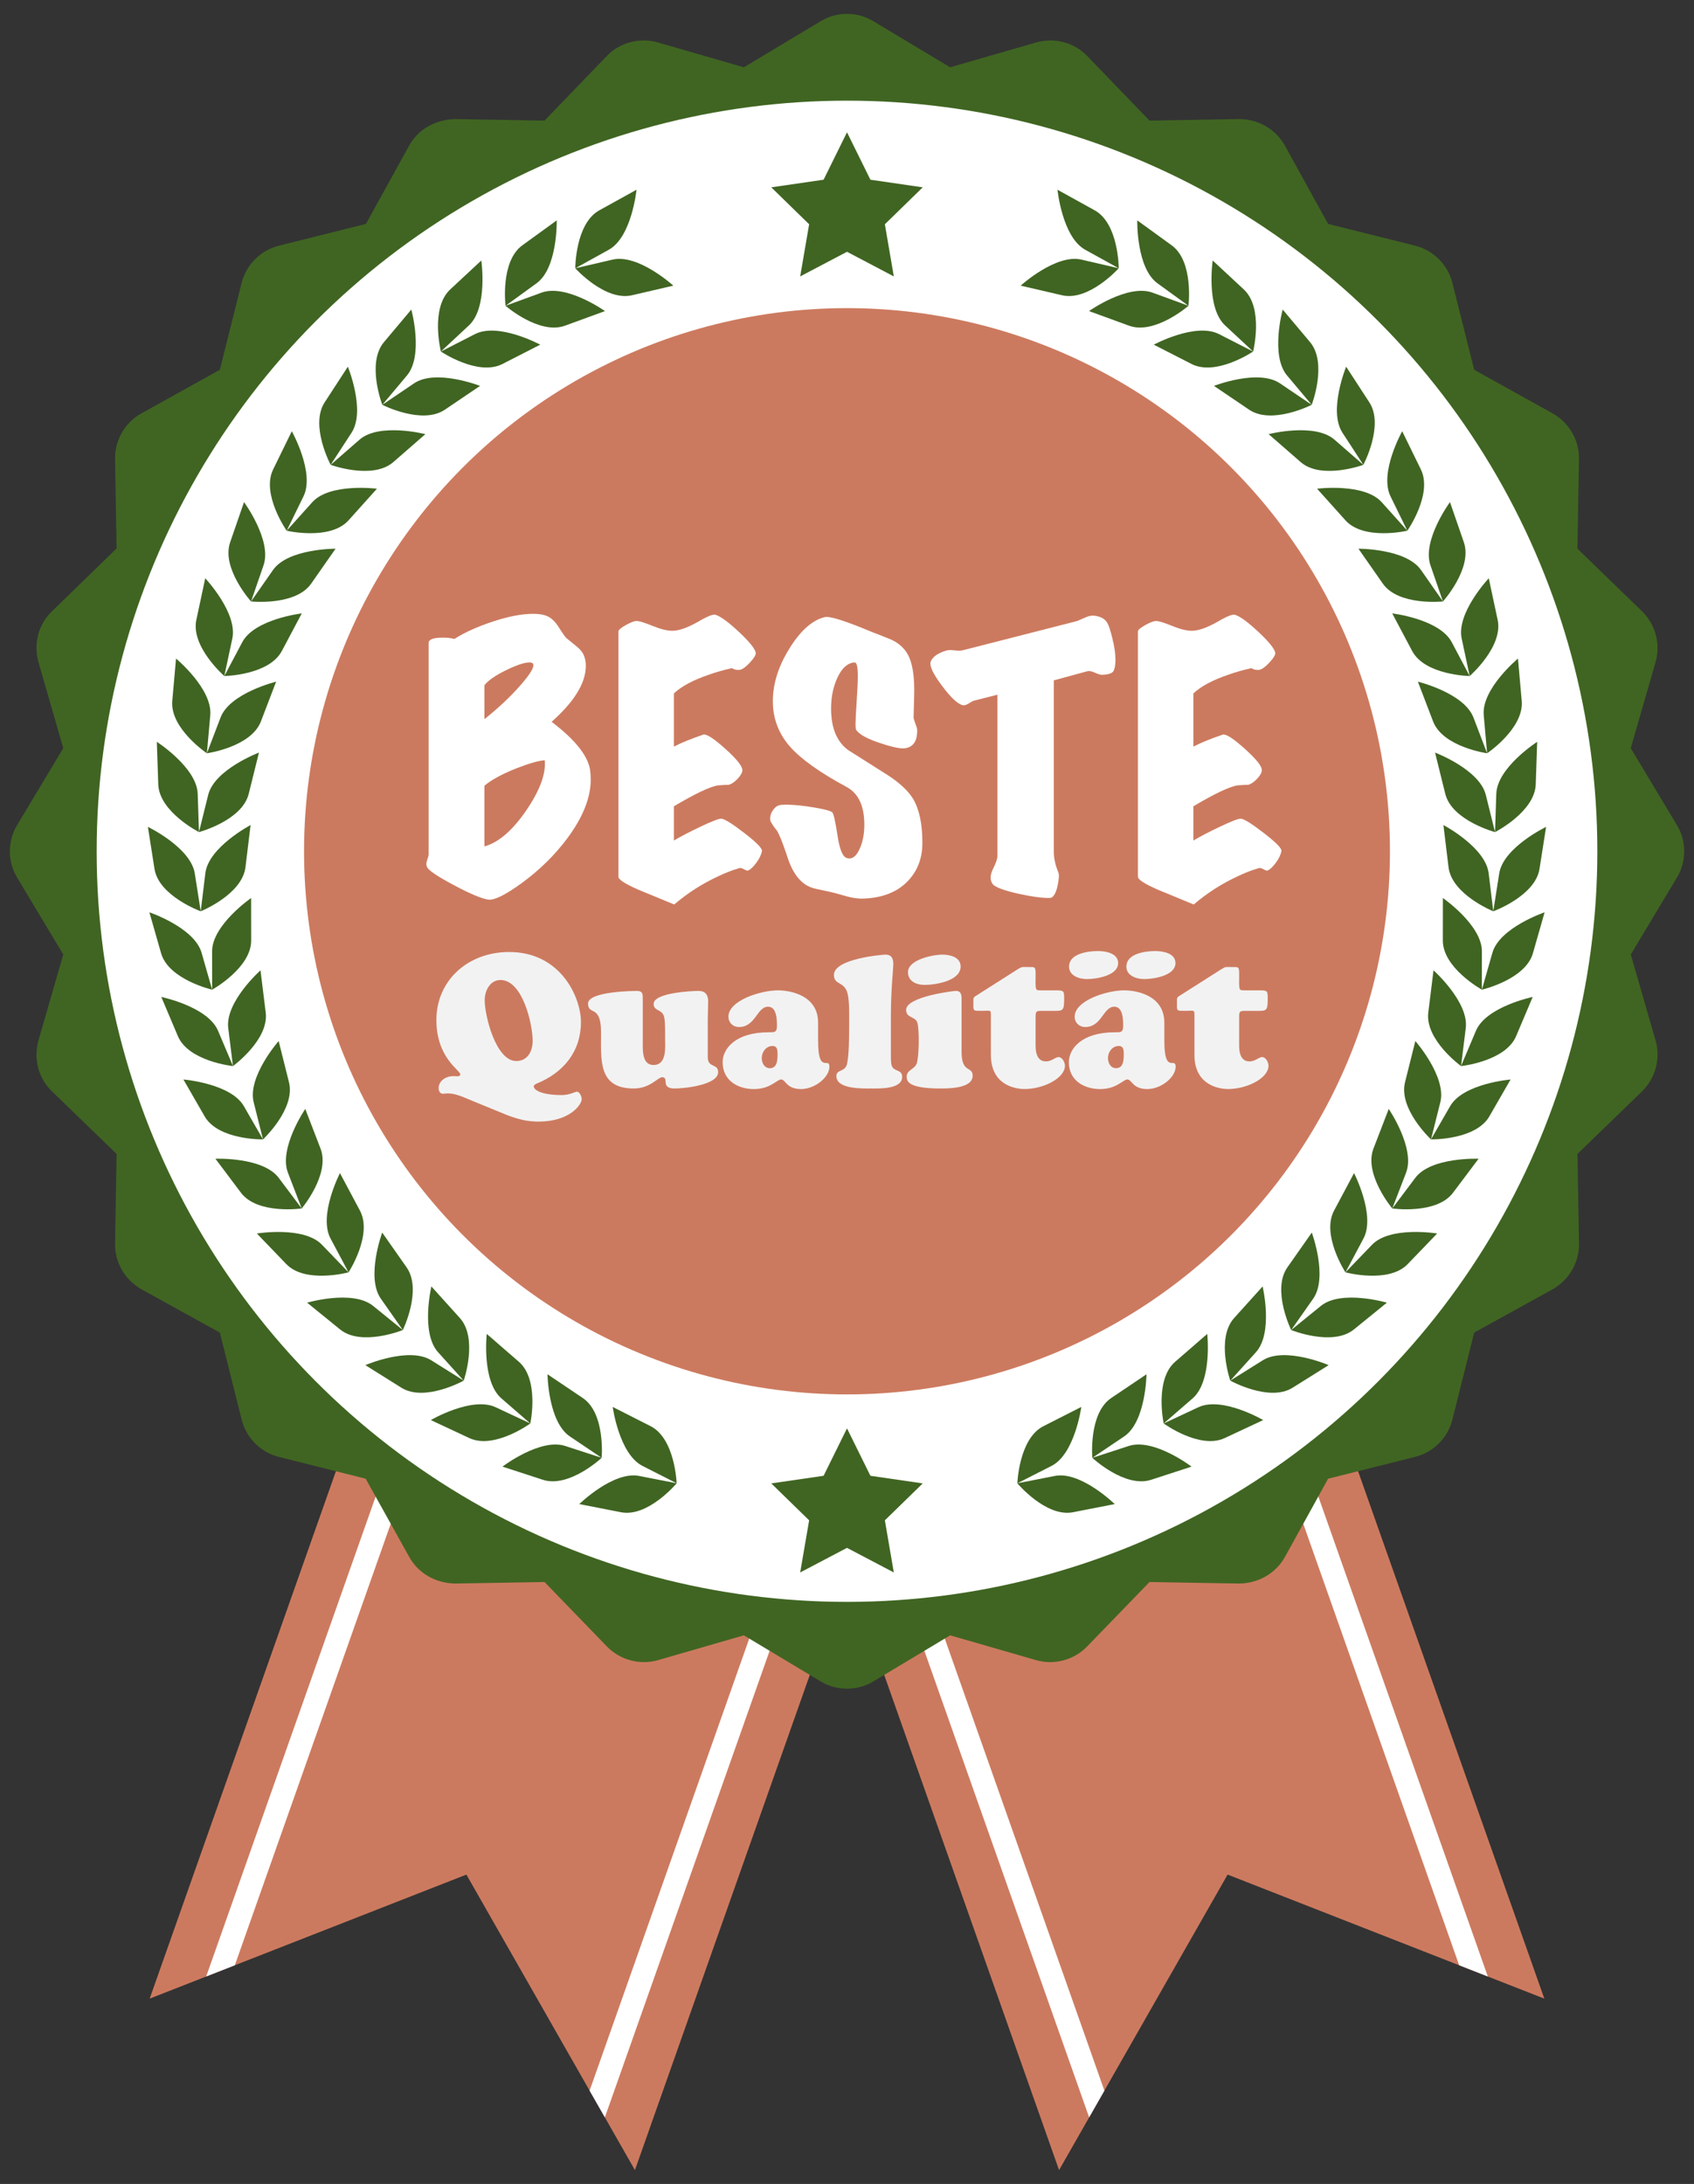 <svg xmlns="http://www.w3.org/2000/svg" id="Layer_1" viewBox="0 0 935 1205"><rect x="0" y="0" width="935" height="1205" fill="#333333" stroke="none"/><defs><style>.cls-1{fill:#f2f2f2;}.cls-1,.cls-2,.cls-3,.cls-4{stroke-width:0px;}.cls-2{fill:#406522;}.cls-3{fill:#cc7a5f;}.cls-4{fill:#fff;}</style></defs><polygon class="cls-3" points="350.45 1197.36 257.42 1034.31 82.61 1102.75 278.52 548.15 546.36 642.76 350.45 1197.36"></polygon><polygon class="cls-4" points="302.42 556.59 113.8 1090.54 129.61 1084.34 314.53 560.87 302.42 556.59"></polygon><polygon class="cls-4" points="522.47 634.32 333.85 1168.27 325.43 1153.52 510.35 630.04 522.47 634.32"></polygon><polygon class="cls-3" points="584.55 1197.36 677.58 1034.31 852.39 1102.75 656.48 548.15 388.64 642.76 584.55 1197.36"></polygon><polygon class="cls-4" points="632.58 556.59 821.2 1090.54 805.39 1084.34 620.47 560.87 632.58 556.59"></polygon><polygon class="cls-4" points="412.53 634.32 601.15 1168.27 609.57 1153.52 424.65 630.04 412.53 634.32"></polygon><path class="cls-2" d="m925.55,455.22l-25.46-42.43,13.72-47.52c2.83-10.18-.14-20.93-7.64-28.15l-35.5-34.37.85-49.5c.14-10.47-5.52-20.08-14.57-25.17l-43.28-24.05-12.02-47.95c-2.55-10.04-10.47-17.96-20.51-20.51l-48.09-12.02-23.9-43.28c-5.09-9.05-14.71-14.57-25.18-14.57l-49.5.85-34.37-35.64c-7.21-7.5-18.1-10.32-28.15-7.5l-47.52,13.72-42.43-25.46c-8.91-5.37-20.08-5.37-28.99,0l-42.43,25.46-47.52-13.72c-10.04-2.83-20.93,0-28.15,7.5l-34.37,35.64-49.5-.85c-10.33.28-20.08,5.37-25.18,14.57l-23.9,43.28-48.09,12.02c-10.04,2.54-17.96,10.47-20.51,20.51l-12.02,47.95-43.28,24.05c-9.05,4.95-14.71,14.71-14.57,25.17l.85,49.36-35.5,34.51c-7.64,7.21-10.47,17.96-7.64,28.15l13.72,47.52-25.46,42.43c-5.37,8.91-5.37,20.08,0,28.99l25.46,42.43-13.72,47.52c-2.83,10.04,0,20.93,7.64,28.15l35.5,34.37-.85,49.5c-.14,10.47,5.52,20.08,14.57,25.18l43.28,23.9,12.02,47.95c2.55,10.18,10.47,18.1,20.51,20.65l47.95,12.02,24.04,43.14c5.09,9.2,14.57,14.43,25.18,14.71l49.5-.85,34.37,35.5c7.21,7.5,18.1,10.47,28.15,7.64l47.52-13.72,42.43,25.46c4.38,2.69,9.48,3.96,14.43,3.96s10.18-1.27,14.57-3.96l42.43-25.46,47.52,13.72c10.04,2.83,20.93-.14,28.15-7.64l34.37-35.5,49.5.85c10.47-.14,20.08-5.51,25.18-14.57l23.9-43.28,47.95-12.02c10.18-2.55,18.1-10.47,20.65-20.65l12.02-47.95,43.28-23.9c9.05-5.09,14.71-14.71,14.57-25.18l-.85-49.5,35.5-34.37c7.5-7.21,10.47-18.1,7.64-28.15l-13.72-47.52,25.46-42.43c5.37-8.91,5.37-20.08,0-28.99h-.01Z"></path><circle class="cls-4" cx="467.5" cy="469.69" r="414.15"></circle><path class="cls-2" d="m351.32,104.69s-11.33,6.26-20.52,11.35c-13.3,7.35-13.28,31.99-13.28,31.99,0,0,5.8-3.21,18.5-10.23,12.7-7.02,15.3-33.11,15.3-33.11Z"></path><path class="cls-2" d="m371.64,157.61s-12.61,2.93-22.84,5.3c-14.8,3.43-31.27-14.89-31.27-14.89,0,0,6.46-1.5,20.59-4.78s33.52,14.37,33.52,14.37Z"></path><path class="cls-2" d="m307.3,121.59s-10.48,7.6-18.99,13.76c-12.3,8.92-9.28,33.37-9.28,33.37,0,0,5.37-3.89,17.11-12.41,11.75-8.51,11.15-34.73,11.15-34.73h0Z"></path><path class="cls-2" d="m333.91,171.64s-12.16,4.44-22.03,8.05c-14.27,5.21-32.85-10.97-32.85-10.97,0,0,6.23-2.27,19.85-7.25,13.63-4.98,35.03,10.17,35.03,10.17Z"></path><path class="cls-2" d="m265.66,143.73s-9.48,8.82-17.17,15.97c-11.13,10.35-5.14,34.25-5.14,34.25,0,0,4.85-4.52,15.47-14.4,10.62-9.88,6.84-35.83,6.84-35.83h0Z"></path><path class="cls-2" d="m298.18,190.17s-11.53,5.89-20.88,10.67c-13.53,6.91-33.94-6.88-33.94-6.88,0,0,5.9-3.02,18.82-9.62,12.92-6.6,36,5.83,36,5.83Z"></path><path class="cls-2" d="m227.03,170.79s-8.33,9.91-15.09,17.95c-9.78,11.63-.93,34.62-.93,34.62,0,0,4.27-5.07,13.6-16.18,9.34-11.1,2.42-36.39,2.42-36.39h0Z"></path><path class="cls-2" d="m264.97,212.91s-10.72,7.25-19.43,13.14c-12.59,8.51-34.53-2.69-34.53-2.69,0,0,5.49-3.71,17.51-11.84,12.02-8.13,36.45,1.4,36.45,1.4h0Z"></path><path class="cls-2" d="m191.99,202.34s-7.06,10.85-12.79,19.65c-8.29,12.74,3.3,34.48,3.3,34.48,0,0,3.62-5.56,11.53-17.71,7.92-12.16-2.03-36.42-2.03-36.42h-.01Z"></path><path class="cls-2" d="m234.78,239.54s-9.76,8.5-17.68,15.41c-11.46,9.98-34.6,1.53-34.6,1.53,0,0,5-4.35,15.94-13.89,10.94-9.53,36.35-3.05,36.35-3.05h-.01Z"></path><path class="cls-2" d="m161.06,237.94s-5.69,11.63-10.3,21.07c-6.68,13.65,7.47,33.82,7.47,33.82,0,0,2.91-5.95,9.29-18.99,6.37-13.03-6.46-35.9-6.46-35.9h0Z"></path><path class="cls-2" d="m208.05,269.64s-8.65,9.63-15.67,17.45c-10.16,11.3-34.16,5.74-34.16,5.74,0,0,4.43-4.93,14.13-15.72,9.7-10.79,35.7-7.46,35.7-7.46h0Z"></path><path class="cls-2" d="m134.69,277.04s-4.23,12.24-7.66,22.16c-4.96,14.36,11.54,32.66,11.54,32.66,0,0,2.17-6.27,6.9-19.98,4.74-13.71-10.78-34.84-10.78-34.84h0Z"></path><path class="cls-2" d="m185.2,302.77s-7.41,10.61-13.43,19.22c-8.7,12.46-33.2,9.86-33.2,9.86,0,0,3.8-5.43,12.1-17.33,8.31-11.89,34.53-11.76,34.53-11.76h0Z"></path><path class="cls-2" d="m113.28,319.06s-2.71,12.66-4.9,22.93c-3.18,14.86,15.43,31.01,15.43,31.01,0,0,1.39-6.48,4.42-20.67s-14.95-33.27-14.95-33.27Z"></path><path class="cls-2" d="m166.56,338.45s-6.06,11.44-10.99,20.72c-7.12,13.43-31.75,13.83-31.75,13.83,0,0,3.11-5.86,9.9-18.67,6.8-12.82,32.84-15.88,32.84-15.88h0Z"></path><path class="cls-2" d="m97.16,363.37s-1.14,12.89-2.07,23.36c-1.34,15.14,19.1,28.89,19.1,28.89,0,0,.59-6.6,1.87-21.05s-18.89-31.2-18.89-31.2h-.01Z"></path><path class="cls-2" d="m152.4,376.12s-4.63,12.09-8.38,21.9c-5.43,14.19-29.83,17.6-29.83,17.6,0,0,2.37-6.19,7.55-19.74s30.66-19.76,30.66-19.76Z"></path><path class="cls-2" d="m86.56,409.32s.44,12.94.79,23.44c.51,15.19,22.48,26.35,22.48,26.35,0,0-.22-6.63-.71-21.13s-22.55-28.66-22.55-28.66h-.01Z"></path><path class="cls-2" d="m142.93,415.25s-3.12,12.56-5.65,22.76c-3.66,14.75-27.46,21.1-27.46,21.1,0,0,1.6-6.43,5.09-20.52,3.49-14.08,28.02-23.35,28.02-23.35h0Z"></path><path class="cls-2" d="m81.63,456.22s2.01,12.79,3.64,23.17c2.36,15.01,25.52,23.42,25.52,23.42,0,0-1.03-6.55-3.28-20.88-2.25-14.33-25.88-25.7-25.88-25.7h0Z"></path><path class="cls-2" d="m138.31,455.23s-1.56,12.85-2.83,23.28c-1.84,15.09-24.69,24.29-24.69,24.29,0,0,.8-6.58,2.55-20.98,1.75-14.4,24.97-26.59,24.97-26.59Z"></path><path class="cls-2" d="m82.46,503.37s3.55,12.45,6.44,22.55c4.17,14.61,28.18,20.13,28.18,20.13,0,0-1.82-6.37-5.8-20.32s-28.82-22.36-28.82-22.36Z"></path><path class="cls-2" d="m138.6,495.48s0,12.94.03,23.45c.02,15.2-21.54,27.12-21.54,27.12,0,0,0-6.63-.02-21.14s21.54-29.43,21.54-29.43h-.01Z"></path><path class="cls-2" d="m89.03,550.07s5.04,11.92,9.14,21.6c5.92,13.99,30.43,16.55,30.43,16.55,0,0-2.58-6.1-8.24-19.47-5.65-13.36-31.33-18.68-31.33-18.68Z"></path><path class="cls-2" d="m143.78,535.4s1.59,12.85,2.88,23.27c1.87,15.08-18.08,29.54-18.08,29.54,0,0-.82-6.58-2.6-20.98-1.78-14.4,17.79-31.84,17.79-31.84h0Z"></path><path class="cls-2" d="m101.24,595.62s6.46,11.22,11.7,20.32c7.58,13.17,32.22,12.72,32.22,12.72,0,0-3.31-5.74-10.55-18.32-7.24-12.57-33.37-14.72-33.37-14.72Z"></path><path class="cls-2" d="m153.8,574.39s3.15,12.56,5.7,22.75c3.69,14.74-14.34,31.53-14.34,31.53,0,0-1.61-6.43-5.14-20.5s13.78-33.77,13.78-33.77h0Z"></path><path class="cls-2" d="m118.91,639.35s7.78,10.35,14.09,18.74c9.13,12.15,33.53,8.69,33.53,8.69,0,0-3.98-5.3-12.7-16.9-8.72-11.6-34.92-10.54-34.92-10.54h0Z"></path><path class="cls-2" d="m168.49,611.86s4.65,12.08,8.43,21.88c5.46,14.18-10.39,33.04-10.39,33.04,0,0-2.38-6.19-7.6-19.72-5.21-13.54,9.56-35.2,9.56-35.2Z"></path><path class="cls-2" d="m141.77,680.59s8.98,9.32,16.27,16.89c10.54,10.94,34.34,4.54,34.34,4.54,0,0-4.6-4.77-14.67-15.22-10.07-10.45-35.94-6.21-35.94-6.21Z"></path><path class="cls-2" d="m187.64,647.27s6.09,11.42,11.03,20.69c7.15,13.41-6.29,34.06-6.29,34.06,0,0-3.12-5.85-9.94-18.65-6.83-12.8,5.2-36.1,5.2-36.1Z"></path><path class="cls-2" d="m169.5,718.74s10.05,8.16,18.21,14.78c11.8,9.58,34.63.33,34.63.33,0,0-5.15-4.18-16.41-13.32-11.26-9.14-36.43-1.78-36.43-1.78h0Z"></path><path class="cls-2" d="m210.96,680.08s7.44,10.6,13.47,19.2c8.73,12.44-2.09,34.57-2.09,34.57,0,0-3.81-5.43-12.14-17.3s.76-36.47.76-36.47h0Z"></path><path class="cls-2" d="m201.66,753.22s10.97,6.87,19.87,12.45c12.88,8.07,34.41-3.9,34.41-3.9,0,0-5.62-3.52-17.91-11.22s-36.38,2.67-36.38,2.67h.01Z"></path><path class="cls-2" d="m238.1,709.8s8.67,9.61,15.71,17.41c10.18,11.28,2.14,34.57,2.14,34.57,0,0-4.44-4.92-14.16-15.69s-3.69-36.29-3.69-36.29Z"></path><path class="cls-2" d="m237.79,783.53s11.73,5.48,21.24,9.93c13.77,6.44,33.68-8.06,33.68-8.06,0,0-6-2.81-19.15-8.95-13.14-6.15-35.78,7.08-35.78,7.08h0Z"></path><path class="cls-2" d="m268.66,735.99s9.78,8.48,17.72,15.37c11.48,9.96,6.33,34.05,6.33,34.05,0,0-5.01-4.34-15.97-13.85-10.96-9.51-8.08-35.57-8.08-35.57Z"></path><path class="cls-2" d="m277.34,809.21s12.31,4.01,22.3,7.27c14.45,4.71,32.45-12.11,32.45-12.11,0,0-6.3-2.06-20.1-6.55-13.79-4.5-34.65,11.39-34.65,11.39h0Z"></path><path class="cls-2" d="m302.19,758.26s10.74,7.23,19.46,13.09c12.61,8.48,10.44,33.02,10.44,33.02,0,0-5.5-3.7-17.54-11.8s-12.36-34.32-12.36-34.32h0Z"></path><path class="cls-2" d="m319.73,829.88s12.7,2.48,23.02,4.5c14.91,2.92,30.73-15.97,30.73-15.97,0,0-6.51-1.27-20.74-4.06-14.24-2.78-33,15.53-33,15.53h-.01Z"></path><path class="cls-2" d="m338.18,776.28s11.54,5.86,20.91,10.62c13.55,6.88,14.38,31.51,14.38,31.51,0,0-5.91-3-18.84-9.58-12.93-6.57-16.45-32.55-16.45-32.55Z"></path><path class="cls-2" d="m583.68,104.69s11.33,6.26,20.52,11.35c13.3,7.35,13.28,31.99,13.28,31.99,0,0-5.8-3.21-18.5-10.23-12.7-7.02-15.3-33.11-15.3-33.11h0Z"></path><path class="cls-2" d="m563.36,157.61s12.61,2.93,22.84,5.3c14.8,3.43,31.27-14.89,31.27-14.89,0,0-6.46-1.5-20.59-4.78s-33.52,14.37-33.52,14.37Z"></path><path class="cls-2" d="m627.7,121.59s10.48,7.6,18.99,13.76c12.3,8.92,9.28,33.37,9.28,33.37,0,0-5.37-3.89-17.11-12.41-11.75-8.51-11.15-34.73-11.15-34.73h-.01Z"></path><path class="cls-2" d="m601.09,171.64s12.16,4.44,22.03,8.05c14.27,5.21,32.85-10.97,32.85-10.97,0,0-6.23-2.27-19.85-7.25-13.63-4.98-35.03,10.17-35.03,10.17h0Z"></path><path class="cls-2" d="m669.34,143.73s9.48,8.82,17.17,15.97c11.13,10.35,5.14,34.25,5.14,34.25,0,0-4.85-4.52-15.47-14.4-10.62-9.88-6.84-35.83-6.84-35.83h0Z"></path><path class="cls-2" d="m636.82,190.17s11.53,5.89,20.88,10.67c13.53,6.91,33.94-6.88,33.94-6.88,0,0-5.9-3.02-18.82-9.62-12.92-6.6-36,5.83-36,5.83Z"></path><path class="cls-2" d="m707.97,170.79s8.33,9.91,15.09,17.95c9.78,11.63.93,34.62.93,34.62,0,0-4.27-5.07-13.6-16.18-9.34-11.1-2.42-36.39-2.42-36.39h0Z"></path><path class="cls-2" d="m670.03,212.91s10.72,7.25,19.43,13.14c12.59,8.51,34.53-2.69,34.53-2.69,0,0-5.49-3.71-17.51-11.84-12.02-8.13-36.45,1.4-36.45,1.4h0Z"></path><path class="cls-2" d="m743.01,202.34s7.06,10.85,12.79,19.65c8.29,12.74-3.3,34.48-3.3,34.48,0,0-3.62-5.56-11.53-17.71-7.92-12.16,2.03-36.42,2.03-36.42h.01Z"></path><path class="cls-2" d="m700.22,239.54s9.76,8.5,17.68,15.41c11.46,9.98,34.6,1.53,34.6,1.53,0,0-5-4.35-15.94-13.89-10.94-9.53-36.35-3.05-36.35-3.05h.01Z"></path><path class="cls-2" d="m773.94,237.94s5.69,11.63,10.3,21.07c6.68,13.65-7.47,33.82-7.47,33.82,0,0-2.91-5.95-9.29-18.99-6.37-13.03,6.46-35.9,6.46-35.9h0Z"></path><path class="cls-2" d="m726.95,269.64s8.65,9.63,15.67,17.45c10.16,11.3,34.16,5.74,34.16,5.74,0,0-4.43-4.93-14.13-15.72s-35.7-7.46-35.7-7.46h0Z"></path><path class="cls-2" d="m800.31,277.04s4.23,12.24,7.66,22.16c4.96,14.36-11.54,32.66-11.54,32.66,0,0-2.17-6.27-6.9-19.98-4.74-13.71,10.78-34.84,10.78-34.84Z"></path><path class="cls-2" d="m749.8,302.77s7.41,10.61,13.43,19.22c8.7,12.46,33.2,9.86,33.2,9.86,0,0-3.8-5.43-12.1-17.33-8.31-11.89-34.53-11.76-34.53-11.76h0Z"></path><path class="cls-2" d="m821.72,319.06s2.71,12.66,4.9,22.93c3.18,14.86-15.43,31.01-15.43,31.01,0,0-1.39-6.48-4.42-20.67-3.03-14.19,14.95-33.27,14.95-33.27h0Z"></path><path class="cls-2" d="m768.44,338.45s6.06,11.44,10.99,20.72c7.12,13.43,31.75,13.83,31.75,13.83,0,0-3.11-5.86-9.9-18.67-6.8-12.82-32.84-15.88-32.84-15.88h0Z"></path><path class="cls-2" d="m837.84,363.37s1.14,12.89,2.07,23.36c1.34,15.14-19.1,28.89-19.1,28.89,0,0-.59-6.6-1.87-21.05-1.28-14.45,18.89-31.2,18.89-31.2h0Z"></path><path class="cls-2" d="m782.6,376.12s4.63,12.09,8.38,21.9c5.43,14.19,29.83,17.6,29.83,17.6,0,0-2.37-6.19-7.55-19.74s-30.66-19.76-30.66-19.76h0Z"></path><path class="cls-2" d="m848.44,409.32s-.44,12.94-.79,23.44c-.51,15.19-22.48,26.35-22.48,26.35,0,0,.22-6.63.71-21.13.49-14.5,22.55-28.66,22.55-28.66h0Z"></path><path class="cls-2" d="m792.07,415.25s3.12,12.56,5.65,22.76c3.66,14.75,27.46,21.1,27.46,21.1,0,0-1.6-6.43-5.09-20.52-3.49-14.08-28.02-23.35-28.02-23.35h0Z"></path><path class="cls-2" d="m853.37,456.22s-2.01,12.79-3.64,23.17c-2.36,15.01-25.52,23.42-25.52,23.42,0,0,1.03-6.55,3.28-20.88,2.25-14.33,25.88-25.7,25.88-25.7h0Z"></path><path class="cls-2" d="m796.69,455.23s1.56,12.85,2.83,23.28c1.84,15.09,24.69,24.29,24.69,24.29,0,0-.8-6.58-2.55-20.98-1.75-14.4-24.97-26.59-24.97-26.59h0Z"></path><path class="cls-2" d="m852.54,503.37s-3.55,12.45-6.44,22.55c-4.17,14.61-28.18,20.13-28.18,20.13,0,0,1.82-6.37,5.8-20.32s28.82-22.36,28.82-22.36Z"></path><path class="cls-2" d="m796.4,495.48s-.01,12.94-.03,23.45c-.02,15.2,21.54,27.12,21.54,27.12,0,0,0-6.63.02-21.14s-21.54-29.43-21.54-29.43h.01Z"></path><path class="cls-2" d="m845.97,550.07s-5.04,11.92-9.14,21.6c-5.92,13.99-30.43,16.55-30.43,16.55,0,0,2.58-6.1,8.24-19.47,5.65-13.36,31.33-18.68,31.33-18.68Z"></path><path class="cls-2" d="m791.22,535.4s-1.59,12.85-2.88,23.27c-1.87,15.08,18.08,29.54,18.08,29.54,0,0,.82-6.58,2.6-20.98,1.78-14.4-17.79-31.84-17.79-31.84h-.01Z"></path><path class="cls-2" d="m833.76,595.62s-6.46,11.22-11.7,20.32c-7.58,13.17-32.22,12.72-32.22,12.72,0,0,3.31-5.74,10.55-18.32,7.24-12.57,33.37-14.72,33.37-14.72h0Z"></path><path class="cls-2" d="m781.2,574.39s-3.15,12.56-5.7,22.75c-3.69,14.74,14.34,31.53,14.34,31.53,0,0,1.61-6.43,5.14-20.5s-13.78-33.77-13.78-33.77h0Z"></path><path class="cls-2" d="m816.09,639.35s-7.78,10.35-14.09,18.74c-9.13,12.15-33.53,8.69-33.53,8.69,0,0,3.98-5.3,12.7-16.9,8.72-11.6,34.92-10.54,34.92-10.54h0Z"></path><path class="cls-2" d="m766.51,611.86s-4.65,12.08-8.43,21.88c-5.46,14.18,10.39,33.04,10.39,33.04,0,0,2.38-6.19,7.6-19.72s-9.56-35.2-9.56-35.2Z"></path><path class="cls-2" d="m793.23,680.59s-8.98,9.32-16.27,16.89c-10.54,10.94-34.34,4.54-34.34,4.54,0,0,4.6-4.77,14.67-15.22,10.07-10.45,35.94-6.21,35.94-6.21h0Z"></path><path class="cls-2" d="m747.36,647.27s-6.09,11.42-11.03,20.69c-7.15,13.41,6.29,34.06,6.29,34.06,0,0,3.12-5.85,9.94-18.65,6.83-12.8-5.2-36.1-5.2-36.1h0Z"></path><path class="cls-2" d="m765.5,718.74s-10.05,8.16-18.21,14.78c-11.8,9.58-34.63.33-34.63.33,0,0,5.15-4.18,16.41-13.32,11.26-9.14,36.43-1.78,36.43-1.78h0Z"></path><path class="cls-2" d="m724.04,680.08s-7.44,10.6-13.47,19.2c-8.73,12.44,2.09,34.57,2.09,34.57,0,0,3.81-5.43,12.14-17.3,8.33-11.88-.76-36.47-.76-36.47h0Z"></path><path class="cls-2" d="m733.34,753.22s-10.97,6.87-19.87,12.45c-12.88,8.07-34.41-3.9-34.41-3.9,0,0,5.62-3.52,17.91-11.22s36.38,2.67,36.38,2.67h-.01Z"></path><path class="cls-2" d="m696.9,709.8s-8.67,9.61-15.71,17.41c-10.18,11.28-2.14,34.57-2.14,34.57,0,0,4.44-4.92,14.16-15.69s3.69-36.29,3.69-36.29h0Z"></path><path class="cls-2" d="m697.21,783.53s-11.73,5.48-21.24,9.93c-13.77,6.44-33.68-8.06-33.68-8.06,0,0,6-2.81,19.15-8.95,13.14-6.15,35.78,7.08,35.78,7.08h-.01Z"></path><path class="cls-2" d="m666.34,735.99s-9.78,8.48-17.72,15.37c-11.48,9.96-6.33,34.05-6.33,34.05,0,0,5.01-4.34,15.97-13.85,10.96-9.51,8.08-35.57,8.08-35.57Z"></path><path class="cls-2" d="m657.66,809.21s-12.31,4.01-22.3,7.27c-14.45,4.71-32.45-12.11-32.45-12.11,0,0,6.3-2.06,20.1-6.55,13.79-4.5,34.65,11.39,34.65,11.39h0Z"></path><path class="cls-2" d="m632.81,758.26s-10.74,7.23-19.46,13.09c-12.61,8.48-10.44,33.02-10.44,33.02,0,0,5.5-3.7,17.54-11.8s12.36-34.32,12.36-34.32h0Z"></path><path class="cls-2" d="m615.27,829.88s-12.7,2.48-23.02,4.5c-14.91,2.92-30.73-15.97-30.73-15.97,0,0,6.51-1.27,20.74-4.06,14.24-2.78,33,15.53,33,15.53h.01Z"></path><path class="cls-2" d="m596.82,776.28s-11.54,5.86-20.91,10.62c-13.55,6.88-14.38,31.51-14.38,31.51,0,0,5.91-3,18.84-9.58,12.93-6.57,16.45-32.55,16.45-32.55h0Z"></path><circle class="cls-3" cx="467.5" cy="469.69" r="299.68"></circle><polygon class="cls-2" points="467.5 72.99 480.42 99.16 509.3 103.36 488.4 123.74 493.34 152.51 467.5 138.92 441.66 152.51 446.6 123.74 425.7 103.36 454.58 99.16 467.5 72.99"></polygon><polygon class="cls-2" points="467.5 788.1 480.42 814.27 509.3 818.47 488.4 838.84 493.34 867.61 467.5 854.03 441.66 867.61 446.6 838.84 425.7 818.47 454.58 814.27 467.5 788.1"></polygon><path class="cls-1" d="m264.31,608.88c-8.92-3.63-12.55-5.6-17.22-5.6-.83,0-1.66.21-2.59.21-1.66,0-2.39-1.56-2.39-3.01,0-4.36,4.25-6.74,8.2-6.74.73,0,1.45.1,2.18.1.62,0,1.56-.21,1.56-1.04,0-2.28-13.18-9.13-13.18-29.98,0-21.99,17.53-37.55,40.15-37.55,28.63,0,39.63,25.21,39.63,38.59,0,16.29-9.54,28.01-24.69,34.13-.52.21-1.35.83-1.35,1.45,0,1.66,3.53,4.77,15.56,4.77,4.15,0,7.37-1.87,8.2-1.87,1.56,0,2.7,2.7,2.7,4.05,0,3.22-6.74,12.45-23.76,12.45-6.43,0-11-1.24-17.01-3.42l-15.98-6.54h0Zm11.93-68.16c-5.81,0-8.71,6.02-8.71,11.1,0,8.82,6.22,33.61,17.43,33.61,6.33,0,9.03-5.5,9.03-11.1,0-9.44-5.6-33.61-17.74-33.61h-.01Z"></path><path class="cls-1" d="m354.77,577.03c0,4.15.31,10.58,5.91,10.58,7.47,0,6.43-9.75,6.43-14.73,0-3.42.1-7.88-.41-11.2-.83-5.19-5.91-3.42-5.91-7.78,0-6.12,20.85-7.16,24.79-7.16,3.73,0,5.29,2.18,5.29,5.81,0,3.32-.21,6.54-.21,9.86v20.85c0,6.22,5.71,3.32,5.71,8.3,0,7.05-18.36,9.02-24.07,9.02-7.99,0-2.7-6.22-6.85-6.22-1.14,0-2.8,1.56-5.29,3.11s-5.81,3.11-10.37,3.11c-19.71,0-18.05-15.56-18.05-31.12s-7.16-8.92-7.16-15.77,26.14-6.95,26.97-6.95c2.9,0,3.22,1.35,3.22,3.94v26.35h0Z"></path><path class="cls-1" d="m451.57,574.65c0,18.26,6.22,8.3,6.22,13.9,0,5.91-8.09,12.35-15.67,12.35-8.2,0-8.4-5.29-11-5.29-1.24,0-2.59,1.35-4.88,2.59-2.28,1.35-5.39,2.7-10.17,2.7-8.61,0-17.22-4.56-17.22-14.84,0-7.37,7.05-16.49,25.31-16.49,3.22,0,4.67.21,4.67-3.53,0-3.42-.1-10.58-4.88-10.58-6.22,0-6.85,11.2-16.08,11.2-3.32,0-5.81-2.39-5.81-5.71,0-8.82,17.53-14.52,27.39-14.52,5.91,0,22.1,2.28,22.1,17.84v10.37h.02Zm-31.12,9.13c0,2.7,1.45,5.6,4.46,5.6,3.94,0,4.25-4.25,4.25-7.37,0-2.28.1-4.88-2.8-4.88-3.53,0-5.91,3.32-5.91,6.64h0Z"></path><path class="cls-1" d="m491.72,580.87c0,1.87-.1,5.29.41,6.95,1.14,3.74,5.81,1.97,5.81,6.33,0,6.95-12.66,6.43-17.12,6.43s-19.19.52-19.19-6.85c0-3.63,4.46-2.28,5.71-6.12,1.35-4.25,1.35-17.22,1.35-22.3,0-4.05.21-11.83-.73-16.5-1.56-7.68-7.68-4.98-7.68-10.89,0-9.03,26.97-11.2,28.43-11.2,3.53,0,4.36,2.28,4.36,5.39,0,2.39-1.35,13.8-1.35,28.63v20.13h0Z"></path><path class="cls-1" d="m530.73,580.25c0,12.24,6.12,7.78,6.12,13.28,0,7.05-13.18,7.05-17.84,7.05-17.84,0-18.57-4.05-18.57-6.54,0-3.74,4.25-3.94,5.5-7.16,1.35-3.63,1.56-18.67.41-22.51-.93-3.63-6.22-2.49-6.22-7.16,0-7.37,26.35-10.48,27.39-10.48,3.11,0,3.22,2.39,3.22,4.56v28.96Zm-20.54-36.83c-4.36,0-9.03-1.97-9.03-7.05,0-6.85,13.69-9.65,18.99-9.65,4.15,0,10.06,1.35,10.06,6.54,0,8.09-14.11,10.17-20.02,10.17h0Z"></path><path class="cls-1" d="m571.6,577.03c0,6.95,2.91,8.61,5.71,8.61,3.22,0,5.08-2.39,6.95-2.39,2.07,0,3.53,2.91,3.53,4.77,0,6.85-11.83,12.86-22.3,12.86-5.29,0-18.57-2.28-18.57-18.78v-21.37c0-1.87,0-2.59-.52-2.9s-1.66-.1-4.05-.1c-2.7,0-4.05.1-4.56-.41-.73-.73-.52-1.76-.52-4.15,0-1.45-.31-2.59.93-3.42l23.65-15.04c2.39-1.45,2.28-1.14,5.39-1.14,4.15,0,4.36-.41,4.36,4.36,0,3.22-.21,6.43.31,7.68.31.83,1.04.83,3.73.83h7.26c4.46,0,4.46.31,4.46,4.98,0,5.91-.73,6.33-4.77,6.33h-7.16c-3.63,0-3.84.1-3.84,3.84v15.46-.02Z"></path><path class="cls-1" d="m642.67,574.65c0,18.26,6.22,8.3,6.22,13.9,0,5.91-8.09,12.35-15.67,12.35-8.19,0-8.4-5.29-11-5.29-1.25,0-2.59,1.35-4.88,2.59-2.28,1.35-5.39,2.7-10.17,2.7-8.61,0-17.22-4.56-17.22-14.84,0-7.37,7.05-16.49,25.31-16.49,3.22,0,4.67.21,4.67-3.53,0-3.42-.1-10.58-4.88-10.58-6.22,0-6.85,11.2-16.08,11.2-3.32,0-5.81-2.39-5.81-5.71,0-8.82,17.53-14.52,27.39-14.52,5.91,0,22.1,2.28,22.1,17.84v10.37h.02Zm-42.74-34.44c-4.15,0-9.86-1.76-9.86-6.85,0-7.37,10.69-8.61,15.98-8.61,4.15,0,11.1,1.14,11.1,6.64,0,6.95-12.03,8.82-17.22,8.82h0Zm11.62,43.57c0,2.7,1.45,5.6,4.46,5.6,3.94,0,4.25-4.25,4.25-7.37,0-2.28.1-4.88-2.8-4.88-3.53,0-5.91,3.32-5.91,6.64h0Zm20.02-43.57c-4.15,0-9.86-1.76-9.86-6.85,0-7.37,10.69-8.61,15.98-8.61,4.15,0,11.1,1.14,11.1,6.64,0,6.95-12.03,8.82-17.22,8.82h0Z"></path><path class="cls-1" d="m683.96,577.03c0,6.95,2.9,8.61,5.71,8.61,3.22,0,5.08-2.39,6.95-2.39,2.07,0,3.53,2.91,3.53,4.77,0,6.85-11.83,12.86-22.3,12.86-5.29,0-18.57-2.28-18.57-18.78v-21.37c0-1.87,0-2.59-.52-2.9s-1.66-.1-4.05-.1c-2.7,0-4.05.1-4.56-.41-.73-.73-.52-1.76-.52-4.15,0-1.45-.31-2.59.93-3.42l23.65-15.04c2.39-1.45,2.28-1.14,5.39-1.14,4.15,0,4.36-.41,4.36,4.36,0,3.22-.21,6.43.31,7.68.31.83,1.04.83,3.73.83h7.26c4.46,0,4.46.31,4.46,4.98,0,5.91-.73,6.33-4.77,6.33h-7.16c-3.63,0-3.84.1-3.84,3.84v15.46-.02Z"></path><path class="cls-4" d="m325.69,424.72c.24,1.8.36,3.6.36,5.4,0,9.96-4.26,20.7-12.78,32.22-6.84,9.24-15.24,17.52-25.2,24.84-9.12,6.6-15.3,9.66-18.54,9.18-3.6-.48-9.96-3.15-19.08-8.01-9.12-4.86-14.04-8.19-14.76-9.99-.24-.48-.36-1.02-.36-1.62,0-.72.21-1.65.63-2.79.42-1.14.63-2.01.63-2.61v-116.64c0-1.92,2.64-2.88,7.92-2.88,2.4,0,4.5.24,6.3.72,5.64-3.6,12.75-6.81,21.33-9.63,8.58-2.82,15.93-4.23,22.05-4.23,3.6,0,6.39.51,8.37,1.53,1.98,1.02,3.81,2.79,5.49,5.31,2.16,3.48,3.66,5.64,4.5,6.48.24.24,2.22,1.86,5.94,4.86,2.16,1.8,3.54,3.72,4.14,5.76.48,1.44.72,3,.72,4.68,0,9.48-6.3,19.8-18.9,30.96,12.84,9.72,19.92,18.54,21.24,26.46Zm-31.5-58.5c-.24-.48-.9-.72-1.98-.72-2.76,0-7.08,1.44-12.96,4.32-5.88,2.88-9.84,5.64-11.88,8.28v18.72c7.68-6.12,14.31-12.36,19.89-18.72,5.58-6.36,7.89-10.32,6.93-11.88Zm6.48,53.28c-3.12.12-8.4,1.62-15.84,4.5-8.04,3.24-13.86,6.42-17.46,9.54v33.48c7.8-2.16,15.48-8.76,23.04-19.8,7.56-11.04,10.98-20.28,10.26-27.72Z"></path><path class="cls-4" d="m420.55,469.54c-.36,2.04-1.41,4.23-3.15,6.57-1.74,2.34-3.27,3.75-4.59,4.23-.36.12-1.02-.09-1.98-.63-.96-.54-1.74-.81-2.34-.81-.24,0-.48.06-.72.18-3.72,1.08-7.44,2.52-11.16,4.32-8.88,4.08-17.04,9.3-24.48,15.66-12-4.92-18.54-7.62-19.62-8.1-7.44-3.24-11.16-5.64-11.16-7.2v-135.36c0-.84,1.41-2.04,4.23-3.6,2.82-1.56,4.89-2.28,6.21-2.16,1.44.12,4.32,1.05,8.64,2.79,4.32,1.74,7.86,2.61,10.62,2.61,3.6,0,8.28-1.62,14.04-4.86,5.28-3.12,8.58-4.44,9.9-3.96,2.88.96,7.17,4.11,12.87,9.45,5.7,5.34,8.79,9.15,9.27,11.43.24,1.08-.87,2.94-3.33,5.58-2.46,2.64-4.47,3.96-6.03,3.96-1.32,0-2.28-.18-2.88-.54-.6-.36-1.02-.48-1.26-.36-4.32.96-8.34,2.1-12.06,3.42-8.88,3-15.42,6.48-19.62,10.44v29.34c4.2-2.16,9.66-4.38,16.38-6.66,1.92-.24,5.97,2.43,12.15,8.01,6.18,5.58,9.27,9.45,9.27,11.61,0,1.32-.84,2.88-2.52,4.68-1.68,1.8-3.3,2.94-4.86,3.42-1.2,0-3.3.12-6.3.36-4.56.84-12.6,4.68-24.12,11.52v18.9c3.6-2.16,8.49-4.71,14.67-7.65,6.18-2.94,9.99-4.41,11.43-4.41,1.68,0,5.91,2.61,12.69,7.83,6.78,5.22,10.05,8.55,9.81,9.99Z"></path><path class="cls-4" d="m509.11,465.04c0,8.88-2.94,16.17-8.82,21.87-5.88,5.7-14.04,8.67-24.48,8.91-2.64,0-5.46-.42-8.46-1.26-5.52-1.56-8.4-2.34-8.64-2.34-2.88-.6-5.79-1.23-8.73-1.89-2.94-.66-5.49-2.01-7.65-4.05-3.24-2.88-5.88-7.56-7.92-14.04-2.52-7.56-4.44-12.3-5.76-14.22-.96-.96-2.1-2.64-3.42-5.04-.36-1.8-.03-3.57.99-5.31,1.02-1.74,2.25-2.85,3.69-3.33.72-.24,2.04-.36,3.96-.36,4.2,0,9.33.51,15.39,1.53,6.06,1.02,9.45,1.95,10.17,2.79.72.84,1.68,5.16,2.88,12.96,1.08,7.2,2.7,11.22,4.86,12.06.48.24,1.02.36,1.62.36,2.28,0,4.23-1.89,5.85-5.67,1.62-3.78,2.43-8.07,2.43-12.87,0-10.44-3.24-17.4-9.72-20.88-14.88-8.04-25.32-15.48-31.32-22.32-6.96-7.92-10.08-17.28-9.36-28.08.6-9,3.87-18.09,9.81-27.27,5.94-9.18,12.21-14.55,18.81-16.11,2.76-.6,11.16,2.04,25.2,7.92,3.48,1.32,6.99,2.7,10.53,4.14,3.54,1.44,6.39,3.54,8.55,6.3,3.36,4.2,5.04,11.46,5.04,21.78,0,1.92-.06,4.74-.18,8.46-.12,3.24-.18,5.52-.18,6.84.12.84.54,2.22,1.26,4.14.6,1.32.84,2.64.72,3.96-.24,5.28-2.46,8.22-6.66,8.82-2.4.36-6.84-.54-13.32-2.7-7.2-2.28-11.76-4.74-13.68-7.38-.24-.36-.36-1.56-.36-3.6,0-1.8.21-5.88.63-12.24.42-6.36.63-10.98.63-13.86,0-5.16-.6-7.68-1.8-7.56-3.72.24-6.81,2.91-9.27,8.01-2.46,5.1-3.69,10.89-3.69,17.37,0,10.8,3.18,18.48,9.54,23.04,7.2,4.56,14.4,9.12,21.6,13.68,6.84,4.44,11.58,8.88,14.22,13.32,3.36,5.76,5.04,13.8,5.04,24.12Z"></path><path class="cls-4" d="m608.29,372.33c-.96,0-2.28-.39-3.96-1.17-1.68-.78-3.06-1.05-4.14-.81l-18.54,5.04v94.68c0,3.48.84,7.26,2.52,11.34.48,1.2.36,3.48-.36,6.84-.72,3.72-1.86,6.06-3.42,7.02-.24.12-.84.18-1.8.18-3.96,0-9.48-.78-16.56-2.34-7.92-1.8-12.6-3.54-14.04-5.22-1.68-2.16-1.62-5.04.18-8.64,1.56-3.12,2.34-5.4,2.34-6.84v-89.1l-12.78,3.24c-.6.12-1.59.63-2.97,1.53-1.38.9-2.55,1.23-3.51.99-2.76-.72-6.54-4.29-11.34-10.71-4.8-6.42-6.9-10.77-6.3-13.05.96-2.76,3.78-4.86,8.46-6.3,1.2-.36,2.76-.42,4.68-.18,1.92.24,3.42.24,4.5,0l62.64-16.02c.6-.12,2.34-.84,5.22-2.16,1.92-.84,3.66-1.14,5.22-.9,3.36.48,5.64,1.8,6.84,3.96.84,1.44,1.74,4.14,2.7,8.1,1.2,4.68,1.8,8.76,1.8,12.24,0,2.64-.33,4.65-.99,6.03-.66,1.38-2.79,2.13-6.39,2.25Z"></path><path class="cls-4" d="m707.28,469.54c-.36,2.04-1.41,4.23-3.15,6.57-1.74,2.34-3.27,3.75-4.59,4.23-.36.12-1.02-.09-1.98-.63-.96-.54-1.74-.81-2.34-.81-.24,0-.48.06-.72.18-3.72,1.08-7.44,2.52-11.16,4.32-8.88,4.08-17.04,9.3-24.48,15.66-12-4.92-18.54-7.62-19.62-8.1-7.44-3.24-11.16-5.64-11.16-7.2v-135.36c0-.84,1.41-2.04,4.23-3.6,2.82-1.56,4.89-2.28,6.21-2.16,1.44.12,4.32,1.05,8.64,2.79,4.32,1.74,7.86,2.61,10.62,2.61,3.6,0,8.28-1.62,14.04-4.86,5.28-3.12,8.58-4.44,9.9-3.96,2.88.96,7.17,4.11,12.87,9.45,5.7,5.34,8.79,9.15,9.27,11.43.24,1.08-.87,2.94-3.33,5.58-2.46,2.64-4.47,3.96-6.03,3.96-1.32,0-2.28-.18-2.88-.54-.6-.36-1.02-.48-1.26-.36-4.32.96-8.34,2.1-12.06,3.42-8.88,3-15.42,6.48-19.62,10.44v29.34c4.2-2.16,9.66-4.38,16.38-6.66,1.92-.24,5.97,2.43,12.15,8.01,6.18,5.58,9.27,9.45,9.27,11.61,0,1.32-.84,2.88-2.52,4.68-1.68,1.8-3.3,2.94-4.86,3.42-1.2,0-3.3.12-6.3.36-4.56.84-12.6,4.68-24.12,11.52v18.9c3.6-2.16,8.49-4.71,14.67-7.65,6.18-2.94,9.99-4.41,11.43-4.41,1.68,0,5.91,2.61,12.69,7.83,6.78,5.22,10.05,8.55,9.81,9.99Z"></path></svg>